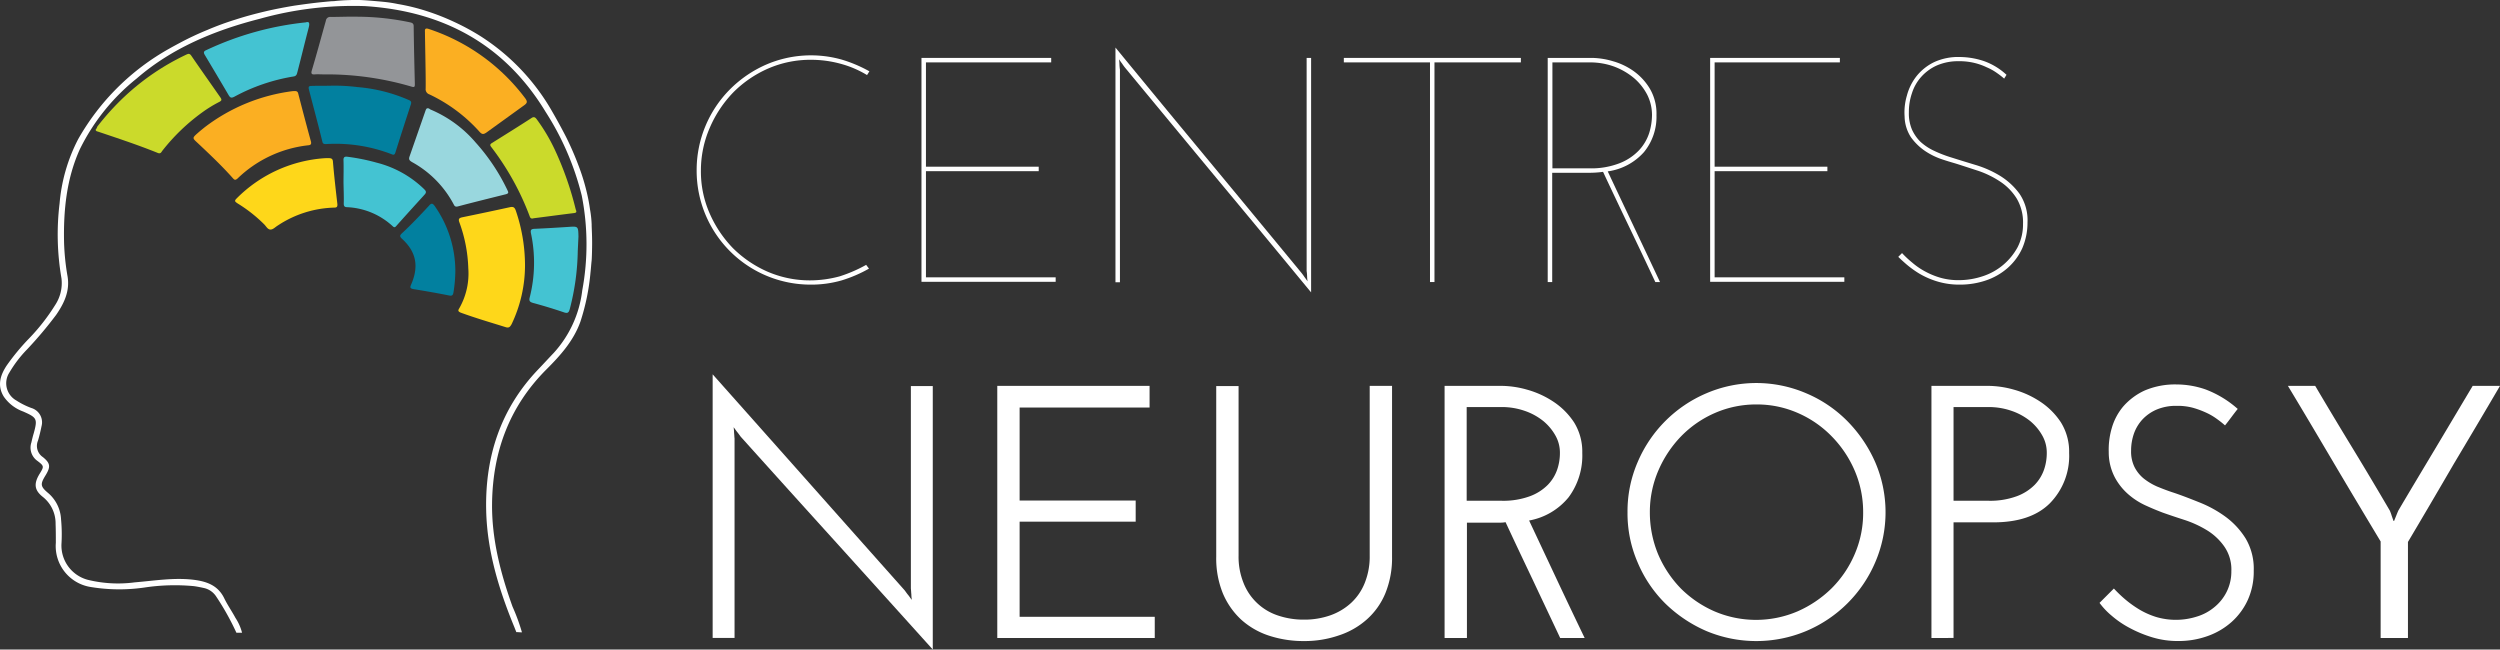 <svg height="110.461" viewBox="0 0 425.154 110.461" width="425.154" xmlns="http://www.w3.org/2000/svg"><rect x="0" y="0" width="425.154" height="110.461" fill="#333333" stroke="none"/><g fill="#fff"><path d="m325.027 59.133.48.641a22.9 22.9 0 0 1 -4.644 2 18.653 18.653 0 0 1 -5.245.721 19.377 19.377 0 0 1 -19.418-19.417 19.475 19.475 0 0 1 5.685-13.813 20.054 20.054 0 0 1 6.166-4.2 19.248 19.248 0 0 1 12.812-.841 23.247 23.247 0 0 1 4.724 2 1.4 1.4 0 0 0 -.2.32 1.4 1.4 0 0 0 -.2.32 17.235 17.235 0 0 0 -4.484-1.922 18.946 18.946 0 0 0 -5.045-.681 17.971 17.971 0 0 0 -7.287 1.481 19.211 19.211 0 0 0 -5.925 4.044 19.958 19.958 0 0 0 -4 6.006 18.193 18.193 0 0 0 -1.521 7.327 17.648 17.648 0 0 0 1.481 7.247 19.97 19.97 0 0 0 3.964 5.925 19.4 19.4 0 0 0 5.885 4 18.127 18.127 0 0 0 7.207 1.481 19.171 19.171 0 0 0 5.045-.681 24.131 24.131 0 0 0 4.52-1.958z" transform="translate(-177.727 -14.091)"/><path d="m391.7 62.715v-38.115h22.06v.761h-21.3v17.739h19.178v.761h-19.177v18.053h22.06v.761h-22.821z" transform="translate(-234.992 -14.751)"/><path d="m507.371 21.962v39.876c-5.285-6.406-10.57-12.812-15.815-19.1q-7.867-9.489-15.814-19.1a8.125 8.125 0 0 1 -.521-.721c-.16-.2-.32-.44-.52-.721a6.542 6.542 0 0 1 .08.881 7.19 7.19 0 0 0 .08.881v36.159h-.761v-39.917q7.927 9.669 15.815 19.178c5.245 6.326 10.53 12.732 15.815 19.138a8.112 8.112 0 0 1 .52.721c.16.2.32.44.52.721a6 6 0 0 1 -.08-.881 7.19 7.19 0 0 0 -.08-.881v-36.234z" transform="translate(-284.402 -12.113)"/><path d="m601.208 24.6v.761h-14.694v37.354h-.761v-37.354h-14.653v-.761z" transform="translate(-342.566 -14.751)"/><path d="m657.7 62.715v-38.115h7.607a13.073 13.073 0 0 1 3.483.561 11.436 11.436 0 0 1 3.523 1.682 9.992 9.992 0 0 1 2.763 3 8.382 8.382 0 0 1 1.121 4.484 9.475 9.475 0 0 1 -2.122 6.286 10.062 10.062 0 0 1 -6.166 3.283c1.481 3.163 2.963 6.286 4.444 9.409s2.963 6.246 4.444 9.409h-.797q-2.222-4.744-4.444-9.369t-4.444-9.369a17.976 17.976 0 0 1 -2.562.16h-6.086v18.579zm.761-19.338h6.246a13.286 13.286 0 0 0 5.245-.881 9.091 9.091 0 0 0 3.283-2.2 7.833 7.833 0 0 0 1.722-2.923 10.715 10.715 0 0 0 .48-3.083 7.727 7.727 0 0 0 -.8-3.4 9.52 9.52 0 0 0 -2.242-2.843 11.612 11.612 0 0 0 -3.363-1.962 11.882 11.882 0 0 0 -4.2-.721h-6.332v18.013z" transform="translate(-394.494 -14.751)"/><path d="m726.7 62.715v-38.115h22.06v.761h-21.3v17.739h19.178v.761h-19.177v18.053h22.06v.761h-22.821z" transform="translate(-435.869 -14.751)"/><path d="m825.017 27.243a1.4 1.4 0 0 0 -.2.32 1.4 1.4 0 0 0 -.2.32 13.746 13.746 0 0 0 -1.241-.961 8.775 8.775 0 0 0 -1.722-.961 10.535 10.535 0 0 0 -2.162-.761 10.809 10.809 0 0 0 -2.6-.28 9.085 9.085 0 0 0 -3.723.721 7.9 7.9 0 0 0 -2.682 1.962 7.592 7.592 0 0 0 -1.561 2.763 9.828 9.828 0 0 0 -.521 3.243 7.07 7.07 0 0 0 .521 2.923 6.919 6.919 0 0 0 1.441 2.082 9.059 9.059 0 0 0 2.282 1.521 21.256 21.256 0 0 0 3.123 1.2c1.121.36 2.442.761 3.884 1.2a17.882 17.882 0 0 1 4.2 1.842 11.769 11.769 0 0 1 3.363 3.083 8.02 8.02 0 0 1 1.361 4.884 11.027 11.027 0 0 1 -.881 4.364 9.947 9.947 0 0 1 -2.482 3.363 10.83 10.83 0 0 1 -3.683 2.122 13.675 13.675 0 0 1 -4.484.721 12.8 12.8 0 0 1 -3.884-.561 13.849 13.849 0 0 1 -3-1.321 16.835 16.835 0 0 1 -2.166-1.56c-.6-.52-1.081-.961-1.4-1.281l.641-.641a17.692 17.692 0 0 0 1.759 1.642 12.1 12.1 0 0 0 2.162 1.481 13.041 13.041 0 0 0 2.642 1.081 11.121 11.121 0 0 0 3.123.4 12.849 12.849 0 0 0 4.084-.681 10.341 10.341 0 0 0 3.443-1.922 10.458 10.458 0 0 0 2.442-3 8.51 8.51 0 0 0 .921-3.964 7.961 7.961 0 0 0 -1.081-4.324 9.356 9.356 0 0 0 -2.763-2.843 16.144 16.144 0 0 0 -3.723-1.842c-1.361-.44-2.682-.881-3.964-1.281-.681-.2-1.521-.44-2.442-.761a11.978 11.978 0 0 1 -2.763-1.4 9.648 9.648 0 0 1 -2.322-2.282 6.675 6.675 0 0 1 -1.081-3.523 10.09 10.09 0 0 1 .4-3.6 9.053 9.053 0 0 1 1.641-3.283 8.7 8.7 0 0 1 2.963-2.362 9.758 9.758 0 0 1 4.364-.881 13.231 13.231 0 0 1 4.084.681 11.011 11.011 0 0 1 3.887 2.357z" transform="translate(-483.779 -14.511)"/></g><g fill-rule="evenodd"><path d="m100.907 38.115a18.006 18.006 0 0 0 -.28-2.522c-.12-.881-.28-1.722-.48-2.6a35.549 35.549 0 0 0 -1.521-4.965 50.43 50.43 0 0 0 -2.082-4.764c-.8-1.561-1.642-3.083-2.522-4.6a36.843 36.843 0 0 0 -12.052-12.538 39.759 39.759 0 0 0 -4.444-2.4 39.209 39.209 0 0 0 -4.684-1.842 34.776 34.776 0 0 0 -4.884-1.2c-.802-.164-1.558-.284-2.363-.364s-3.484-.32-4.284-.32a36.867 36.867 0 0 0 -3.924.16 3.444 3.444 0 0 1 -.641.04c-.44.04-.881.08-1.281.12-1.722.16-3.443.4-5.125.641-1.682.28-3.363.6-5.045 1s-3.323.841-4.925 1.361a49.091 49.091 0 0 0 -4.8 1.762 49.926 49.926 0 0 0 -4.684 2.2c-.6.32-1.2.641-1.762.961a40.462 40.462 0 0 0 -15.537 15.417 28.921 28.921 0 0 0 -3.163 10.93 43.773 43.773 0 0 0 .32 12.732 6.778 6.778 0 0 1 -1.081 4.564 33.951 33.951 0 0 1 -4.444 5.685 38.078 38.078 0 0 0 -3.8 4.6c-1.081 1.642-1.642 3.4-.48 5.285a6.829 6.829 0 0 0 3.283 2.522c2.362 1.041 2.482 1.241 1.8 3.723-.16.52-.28 1.041-.4 1.561a2.753 2.753 0 0 0 1.041 3.123c1.161.881 1.121.961.36 2.2-1 1.642-.921 2.763.561 3.924a5.765 5.765 0 0 1 2.162 4.6c.04 1.081.04 2.122.04 3.2a7.046 7.046 0 0 0 6.006 7.527 29.812 29.812 0 0 0 9.048.08 34.732 34.732 0 0 1 8.408-.24c.6.08 1.161.2 1.722.32a3.334 3.334 0 0 1 2.082 1.441 44.137 44.137 0 0 1 3.443 6.166h.961a8.387 8.387 0 0 0 -1.121-2.522c-.6-1.121-1.361-2.2-1.922-3.363-1.081-2.2-3-2.843-5.2-3.123-3.363-.4-6.646.16-10.009.44a21.591 21.591 0 0 1 -8.007-.44 6.024 6.024 0 0 1 -4.444-6.246 27.281 27.281 0 0 0 -.08-4.044 6.259 6.259 0 0 0 -2.122-4.4c-1.441-1.2-1.441-1.561-.48-3.123.841-1.4.8-2-.48-3.043a2.291 2.291 0 0 1 -.841-2.8c.24-.8.44-1.642.6-2.442a2.537 2.537 0 0 0 -1.73-3.115 12.773 12.773 0 0 1 -2.563-1.284 3.351 3.351 0 0 1 -1.157-4.762 20.4 20.4 0 0 1 3-3.924 67.927 67.927 0 0 0 4.925-5.845c1.361-1.962 2.362-4.044 1.962-6.526a40.231 40.231 0 0 1 -.6-5.765c-.12-5.445.4-10.85 2.682-15.895a35.351 35.351 0 0 1 9.689-12.051c5.964-5.164 13.21-8.167 20.897-10.132a58.973 58.973 0 0 1 17.9-2.162c13.209.844 23.739 6.449 30.745 18.02a47.2 47.2 0 0 1 6.126 14.213 42.879 42.879 0 0 1 .08 16.135 19.075 19.075 0 0 1 -4.844 10.61c-.881.921-1.722 1.842-2.6 2.763-6.449 6.721-9.092 14.892-8.891 24.021.16 7.006 2.2 13.572 4.844 19.978.08.24.2.48.28.721.32 0 .641.04.961.04a33.463 33.463 0 0 0 -1.6-4.364c-2.042-5.685-3.563-11.531-3.483-17.616.12-8.768 2.963-16.455 9.249-22.741 2.362-2.362 4.6-4.844 5.765-8.087a37.454 37.454 0 0 0 1.722-8.368c.08-.681.12-1.4.2-2.082.04-.48.08-1.962.08-2.963 0-1.481-.08-2.522-.08-3.163z" fill="#fff" transform="translate(-.291)"/><path d="m40.9 35.784c.04.24.24.28.4.32 3.443 1.161 6.846 2.282 10.209 3.643.44.16.561-.12.721-.36a33.715 33.715 0 0 1 6.77-6.526 22.066 22.066 0 0 1 2.923-1.8c.4-.2.48-.36.2-.761-1.642-2.362-3.323-4.724-4.965-7.127-.32-.44-.561-.28-.921-.12a40.932 40.932 0 0 0 -10.41 7.087 43.607 43.607 0 0 0 -4.644 5.125 1.318 1.318 0 0 1 -.283.519z" fill="#cbda2b" transform="translate(-24.642 -13.724)"/><path d="m206.325 97.873a29.022 29.022 0 0 0 -1.561-9.329c-.2-.561-.4-.721-1-.6-2.723.6-5.4 1.161-8.127 1.722-.52.12-.681.28-.48.841a24.8 24.8 0 0 1 1.521 7.807 11.928 11.928 0 0 1 -1.521 6.806c-.28.44-.2.561.24.761 2.522.921 5.125 1.682 7.687 2.482.561.16.721-.12.961-.52a23.307 23.307 0 0 0 2.28-9.97z" fill="#fed71a" transform="translate(-117.04 -52.711)"/><path d="m180.907 22.323a.924.924 0 0 0 .641 1 26.754 26.754 0 0 1 8.528 6.366c.44.48.681.44 1.161.12l6.486-4.684c.48-.36.48-.6.16-1.081a33.688 33.688 0 0 0 -16.455-11.851c-.6-.2-.681.04-.641.52 0 1.243.16 7.648.12 9.61z" fill="#fbaf22" transform="translate(-108.517 -7.269)"/><path d="m99.4 38.69a31.023 31.023 0 0 0 -14.974 6.126c-.4.32-.8.641-1.161.961-1 .881-1 .881-.08 1.722 2.082 1.962 4.124 3.884 6.006 6.006.28.32.44.36.8.04a20.527 20.527 0 0 1 12.046-5.645c.4-.04.52-.2.44-.6-.761-2.763-1.481-5.525-2.2-8.288-.161-.402-.442-.322-.877-.322z" fill="#fbaf22" transform="translate(-49.586 -23.196)"/><path d="m134.661 16.892a50.978 50.978 0 0 1 14.934 2.082c.52.16.561 0 .561-.44-.08-3.283-.16-6.566-.2-9.849 0-.44-.24-.561-.6-.641a44.02 44.02 0 0 0 -8.848-.961c-1.561-.04-3.083.04-4.644.04a.733.733 0 0 0 -.841.641c-.8 2.843-1.561 5.685-2.4 8.488-.16.561.04.681.52.641.517-.041 1.037-.001 1.518-.001z" fill="#939598" transform="translate(-79.606 -4.241)"/><path d="m177.328 45.992c-.32-.04-.36.16-.44.32l-2.763 7.927c-.16.52.08.681.48.921a17.6 17.6 0 0 1 7.046 7.167c.16.32.28.44.681.36 2.723-.721 5.485-1.4 8.208-2.082.6-.16.36-.44.2-.8a33.772 33.772 0 0 0 -5.365-8.007 20.535 20.535 0 0 0 -7.687-5.605 1.05 1.05 0 0 0 -.36-.201z" fill="#99d7de" transform="translate(-104.497 -27.575)"/><path d="m131.841 36.428c-.48 0-.48.24-.4.6.761 2.963 1.561 5.885 2.282 8.848.08.4.28.44.641.44a26.414 26.414 0 0 1 11.13 1.722c.44.2.561.04.681-.36.841-2.682 1.722-5.4 2.6-8.087.2-.561-.12-.681-.52-.841a27.23 27.23 0 0 0 -8.528-2.122 31.344 31.344 0 0 0 -4.444-.24c-1.683.04-2.321 0-3.442.04z" fill="#02809f" transform="translate(-78.909 -21.815)"/><path d="m215.937 66.961c2.242-.28 4.564-.6 6.886-.881.561-.08.32-.4.24-.681a54.475 54.475 0 0 0 -3.483-9.969 30.559 30.559 0 0 0 -3.123-5.285c-.32-.44-.561-.48-1-.16-2.162 1.4-4.364 2.763-6.526 4.124-.32.2-.561.32-.2.761a45.535 45.535 0 0 1 6.446 11.571c.123.28.16.72.76.52z" fill="#cbda2b" transform="translate(-125.17 -29.847)"/><path d="m104.245 9.418a52.17 52.17 0 0 0 -16.936 4.724c-.36.16-.52.32-.28.761 1.361 2.282 2.722 4.564 4.084 6.886.28.48.48.52.961.28a31.824 31.824 0 0 1 10.049-3.443c.6-.08.6-.48.721-.881.641-2.482 1.241-4.965 1.882-7.407.199-.76.119-1.12-.481-.92z" fill="#44c3d2" transform="translate(-52.233 -5.615)"/><path d="m115.391 67.177a23.31 23.31 0 0 0 -15.014 6.886c-.44.44-.12.561.2.8a24.426 24.426 0 0 1 4.564 3.6c.32.32.6.921 1.121.841.4-.04.761-.44 1.161-.681a18.165 18.165 0 0 1 9.569-3.043c.4 0 .6-.08.561-.6-.28-2.442-.561-4.844-.761-7.287-.08-.556-.36-.556-1.401-.516z" fill="#fed71a" transform="translate(-60.177 -40.273)"/><path d="m146.234 74.534c0 .4.12.6.561.6a12.225 12.225 0 0 1 7.767 3.243c.24.24.4.2.6-.04 1.6-1.8 3.243-3.6 4.844-5.365.4-.44.12-.681-.16-.961a17.833 17.833 0 0 0 -8.007-4.444 34.63 34.63 0 0 0 -4.925-1c-.52-.08-.761.04-.721.641.04 1.2 0 2.763 0 3.6.001.884.081 2.485.041 3.726z" fill="#44c3d2" transform="translate(-87.776 -39.902)"/><path d="m233.5 97.968c-.04-1.8-.04-1.762-1.8-1.642-1.882.12-3.8.24-5.725.32-.561.04-.641.24-.561.721a24.009 24.009 0 0 1 -.2 10.93c-.16.6 0 .8.6.961 1.762.48 3.483 1 5.245 1.6.6.2.8.04.961-.561a41.177 41.177 0 0 0 1.361-9.889c.039-.798.079-1.639.119-2.44z" fill="#44c3d2" transform="translate(-135.126 -57.731)"/><path d="m179.646 97.933a19.287 19.287 0 0 0 -3.483-10.97c-.4-.561-.6-.561-1.041-.04-1.481 1.6-3 3.2-4.6 4.684-.32.32-.36.48 0 .841 2.482 2.242 2.963 4.724 1.6 7.847-.2.48-.2.641.4.761 2 .32 4.044.681 6.046 1.081.561.12.681-.08.761-.52a23.7 23.7 0 0 0 .317-3.684z" fill="#02809f" transform="translate(-102.211 -51.89)"/></g><g fill="#fff"><path d="m340.434 160.962v44.838q-8.228-9.128-16.335-18.1-8.107-8.948-16.335-18.1c-.2-.28-.4-.561-.6-.8s-.36-.52-.6-.8a7.774 7.774 0 0 1 .08.961c.04.32.04.641.08.961v33.911h-3.724v-44.833q8.228 9.248 16.335 18.377t16.335 18.377c.2.28.4.561.6.8s.36.52.6.8a7.774 7.774 0 0 1 -.08-.961c-.04-.32-.04-.641-.08-.961v-34.432h3.723z" transform="translate(-181.805 -95.342)"/><path d="m423.9 206.779v-42.879h25.9v3.683h-22.1v15.817h19.738v3.6h-19.738v16.175h22.981v3.6z" transform="translate(-254.301 -98.28)"/><path d="m531.834 207.3a18.829 18.829 0 0 1 -5.966-.921 13.175 13.175 0 0 1 -4.724-2.723 12.9 12.9 0 0 1 -3.123-4.484 15.75 15.75 0 0 1 -1.121-6.206v-29.026h3.8v28.826a11.872 11.872 0 0 0 .841 4.644 9.448 9.448 0 0 0 5.805 5.525 13.5 13.5 0 0 0 4.484.721 13.265 13.265 0 0 0 4.444-.721 10.291 10.291 0 0 0 3.563-2.122 9.356 9.356 0 0 0 2.322-3.4 12.013 12.013 0 0 0 .841-4.644v-28.869h3.8v29.027a15.886 15.886 0 0 1 -1.121 6.206 12.145 12.145 0 0 1 -3.163 4.484 13.35 13.35 0 0 1 -4.764 2.722 17.856 17.856 0 0 1 -5.918.961z" transform="translate(-310.066 -98.28)"/><path d="m613.9 206.779v-42.879h9.609a16.488 16.488 0 0 1 4.4.641 15.653 15.653 0 0 1 4.484 2.042 12.307 12.307 0 0 1 3.523 3.523 9.441 9.441 0 0 1 1.4 5.2 11.883 11.883 0 0 1 -2.316 7.531 11.228 11.228 0 0 1 -6.726 3.964l4.684 9.969c1.561 3.323 3.163 6.686 4.764 10.009h-4.164c-1.561-3.323-3.123-6.606-4.644-9.849-1.561-3.283-3.123-6.566-4.644-9.849a4.434 4.434 0 0 1 -.761.08h-5.809v19.618zm3.8-23.341h5.805a13.171 13.171 0 0 0 4.884-.761 8.348 8.348 0 0 0 3.083-1.962 7.006 7.006 0 0 0 1.6-2.642 8.7 8.7 0 0 0 .44-2.8 5.9 5.9 0 0 0 -.761-2.923 8.716 8.716 0 0 0 -2.082-2.482 10.394 10.394 0 0 0 -3.163-1.722 11.757 11.757 0 0 0 -3.964-.641h-5.885v15.935z" transform="translate(-368.231 -98.28)"/><path d="m691.6 184.68a21.086 21.086 0 0 1 1.722-8.528 22.088 22.088 0 0 1 11.651-11.691 21.522 21.522 0 0 1 17.056 0 21.666 21.666 0 0 1 6.966 4.724 23.291 23.291 0 0 1 4.724 6.966 21.522 21.522 0 0 1 0 17.056 22.088 22.088 0 0 1 -11.691 11.651 21.982 21.982 0 0 1 -17.056 0 23.177 23.177 0 0 1 -6.966-4.684 21.562 21.562 0 0 1 -4.684-6.966 20.95 20.95 0 0 1 -1.722-8.528zm3.8 0a18.541 18.541 0 0 0 1.4 7.127 19.062 19.062 0 0 0 3.844 5.805 18.625 18.625 0 0 0 5.765 3.924 17.945 17.945 0 0 0 14.093 0 19.292 19.292 0 0 0 5.805-3.924 18.346 18.346 0 0 0 3.924-5.805 17.576 17.576 0 0 0 1.441-7.127 17.8 17.8 0 0 0 -1.441-7.087 18.991 18.991 0 0 0 -3.924-5.845 18.073 18.073 0 0 0 -5.765-3.964 17.282 17.282 0 0 0 -7.006-1.441 17.471 17.471 0 0 0 -7.047 1.441 18.073 18.073 0 0 0 -5.765 3.964 19.362 19.362 0 0 0 -3.884 5.845 17.8 17.8 0 0 0 -1.44 7.087z" transform="translate(-414.822 -97.561)"/><path d="m820.7 206.779v-42.879h9.609a16.488 16.488 0 0 1 4.4.641 15.653 15.653 0 0 1 4.484 2.042 12.306 12.306 0 0 1 3.523 3.523 9.441 9.441 0 0 1 1.4 5.2 11.49 11.49 0 0 1 -3.323 8.608c-2.2 2.162-5.4 3.2-9.609 3.2h-6.726v19.658zm3.8-23.341h5.805a13.172 13.172 0 0 0 4.885-.761 8.348 8.348 0 0 0 3.083-1.962 7.006 7.006 0 0 0 1.6-2.642 8.7 8.7 0 0 0 .44-2.8 5.9 5.9 0 0 0 -.761-2.923 8.716 8.716 0 0 0 -2.082-2.482 10.394 10.394 0 0 0 -3.163-1.722 11.757 11.757 0 0 0 -3.964-.641h-5.885v15.935z" transform="translate(-492.235 -98.28)"/><path d="m915.6 167.464c-.36.44-.721.921-1.081 1.4s-.721.961-1.081 1.4a16.158 16.158 0 0 0 -1.361-1.081 10.141 10.141 0 0 0 -1.842-1.081 15.112 15.112 0 0 0 -2.282-.841 9.957 9.957 0 0 0 -2.723-.32 8.389 8.389 0 0 0 -3.443.641 7.168 7.168 0 0 0 -2.4 1.682 7 7 0 0 0 -1.441 2.4 8.775 8.775 0 0 0 -.48 2.923 5.923 5.923 0 0 0 .6 2.8 6.11 6.11 0 0 0 1.561 1.922 10.433 10.433 0 0 0 2.282 1.361c.881.36 1.8.721 2.8 1.041 1.321.44 2.763 1 4.364 1.642a19.947 19.947 0 0 1 4.444 2.442 13.321 13.321 0 0 1 3.443 3.723 10.086 10.086 0 0 1 1.361 5.445 11.7 11.7 0 0 1 -1 4.965 11.333 11.333 0 0 1 -2.763 3.763 12.237 12.237 0 0 1 -4.084 2.4 14.526 14.526 0 0 1 -4.965.841 14.811 14.811 0 0 1 -4.484-.641 20.891 20.891 0 0 1 -3.844-1.6 16.208 16.208 0 0 1 -3.043-2.082 12.437 12.437 0 0 1 -2.042-2.162l2.442-2.442a21.326 21.326 0 0 0 1.922 1.842 18.414 18.414 0 0 0 2.4 1.722 13.425 13.425 0 0 0 2.883 1.281 11.8 11.8 0 0 0 6.926-.08 8.479 8.479 0 0 0 2.963-1.6 7.878 7.878 0 0 0 2.082-2.6 7.739 7.739 0 0 0 .8-3.523 6.842 6.842 0 0 0 -1.241-4.244 9.915 9.915 0 0 0 -3-2.763 18.138 18.138 0 0 0 -3.8-1.722c-1.361-.44-2.562-.841-3.683-1.241-.721-.28-1.641-.641-2.682-1.121a12.157 12.157 0 0 1 -2.963-1.842 10.218 10.218 0 0 1 -2.4-2.923 9.176 9.176 0 0 1 -1.081-4.4 13.015 13.015 0 0 1 .52-4.084 9.931 9.931 0 0 1 1.962-3.683 10.884 10.884 0 0 1 3.6-2.682 13.14 13.14 0 0 1 5.485-1.041 15.1 15.1 0 0 1 4.884.841 17.585 17.585 0 0 1 5.485 3.322z" transform="translate(-535.048 -97.92)"/><path d="m992.519 190.444v16.335h-4.644v-16.415c-2.642-4.4-5.285-8.808-7.887-13.212s-5.2-8.808-7.887-13.252h4.644c2.122 3.6 4.244 7.127 6.366 10.61s4.244 7.046 6.326 10.61a7.788 7.788 0 0 1 .32.881c.12.32.2.6.32.881h.08c.12-.28.24-.6.36-.881.12-.32.24-.6.36-.881 2.122-3.6 4.244-7.127 6.326-10.61s4.2-7.046 6.326-10.61h4.644c-2.6 4.444-5.245 8.888-7.847 13.252-2.562 4.404-5.165 8.848-7.807 13.292z" transform="translate(-583.019 -98.28)"/></g></svg>